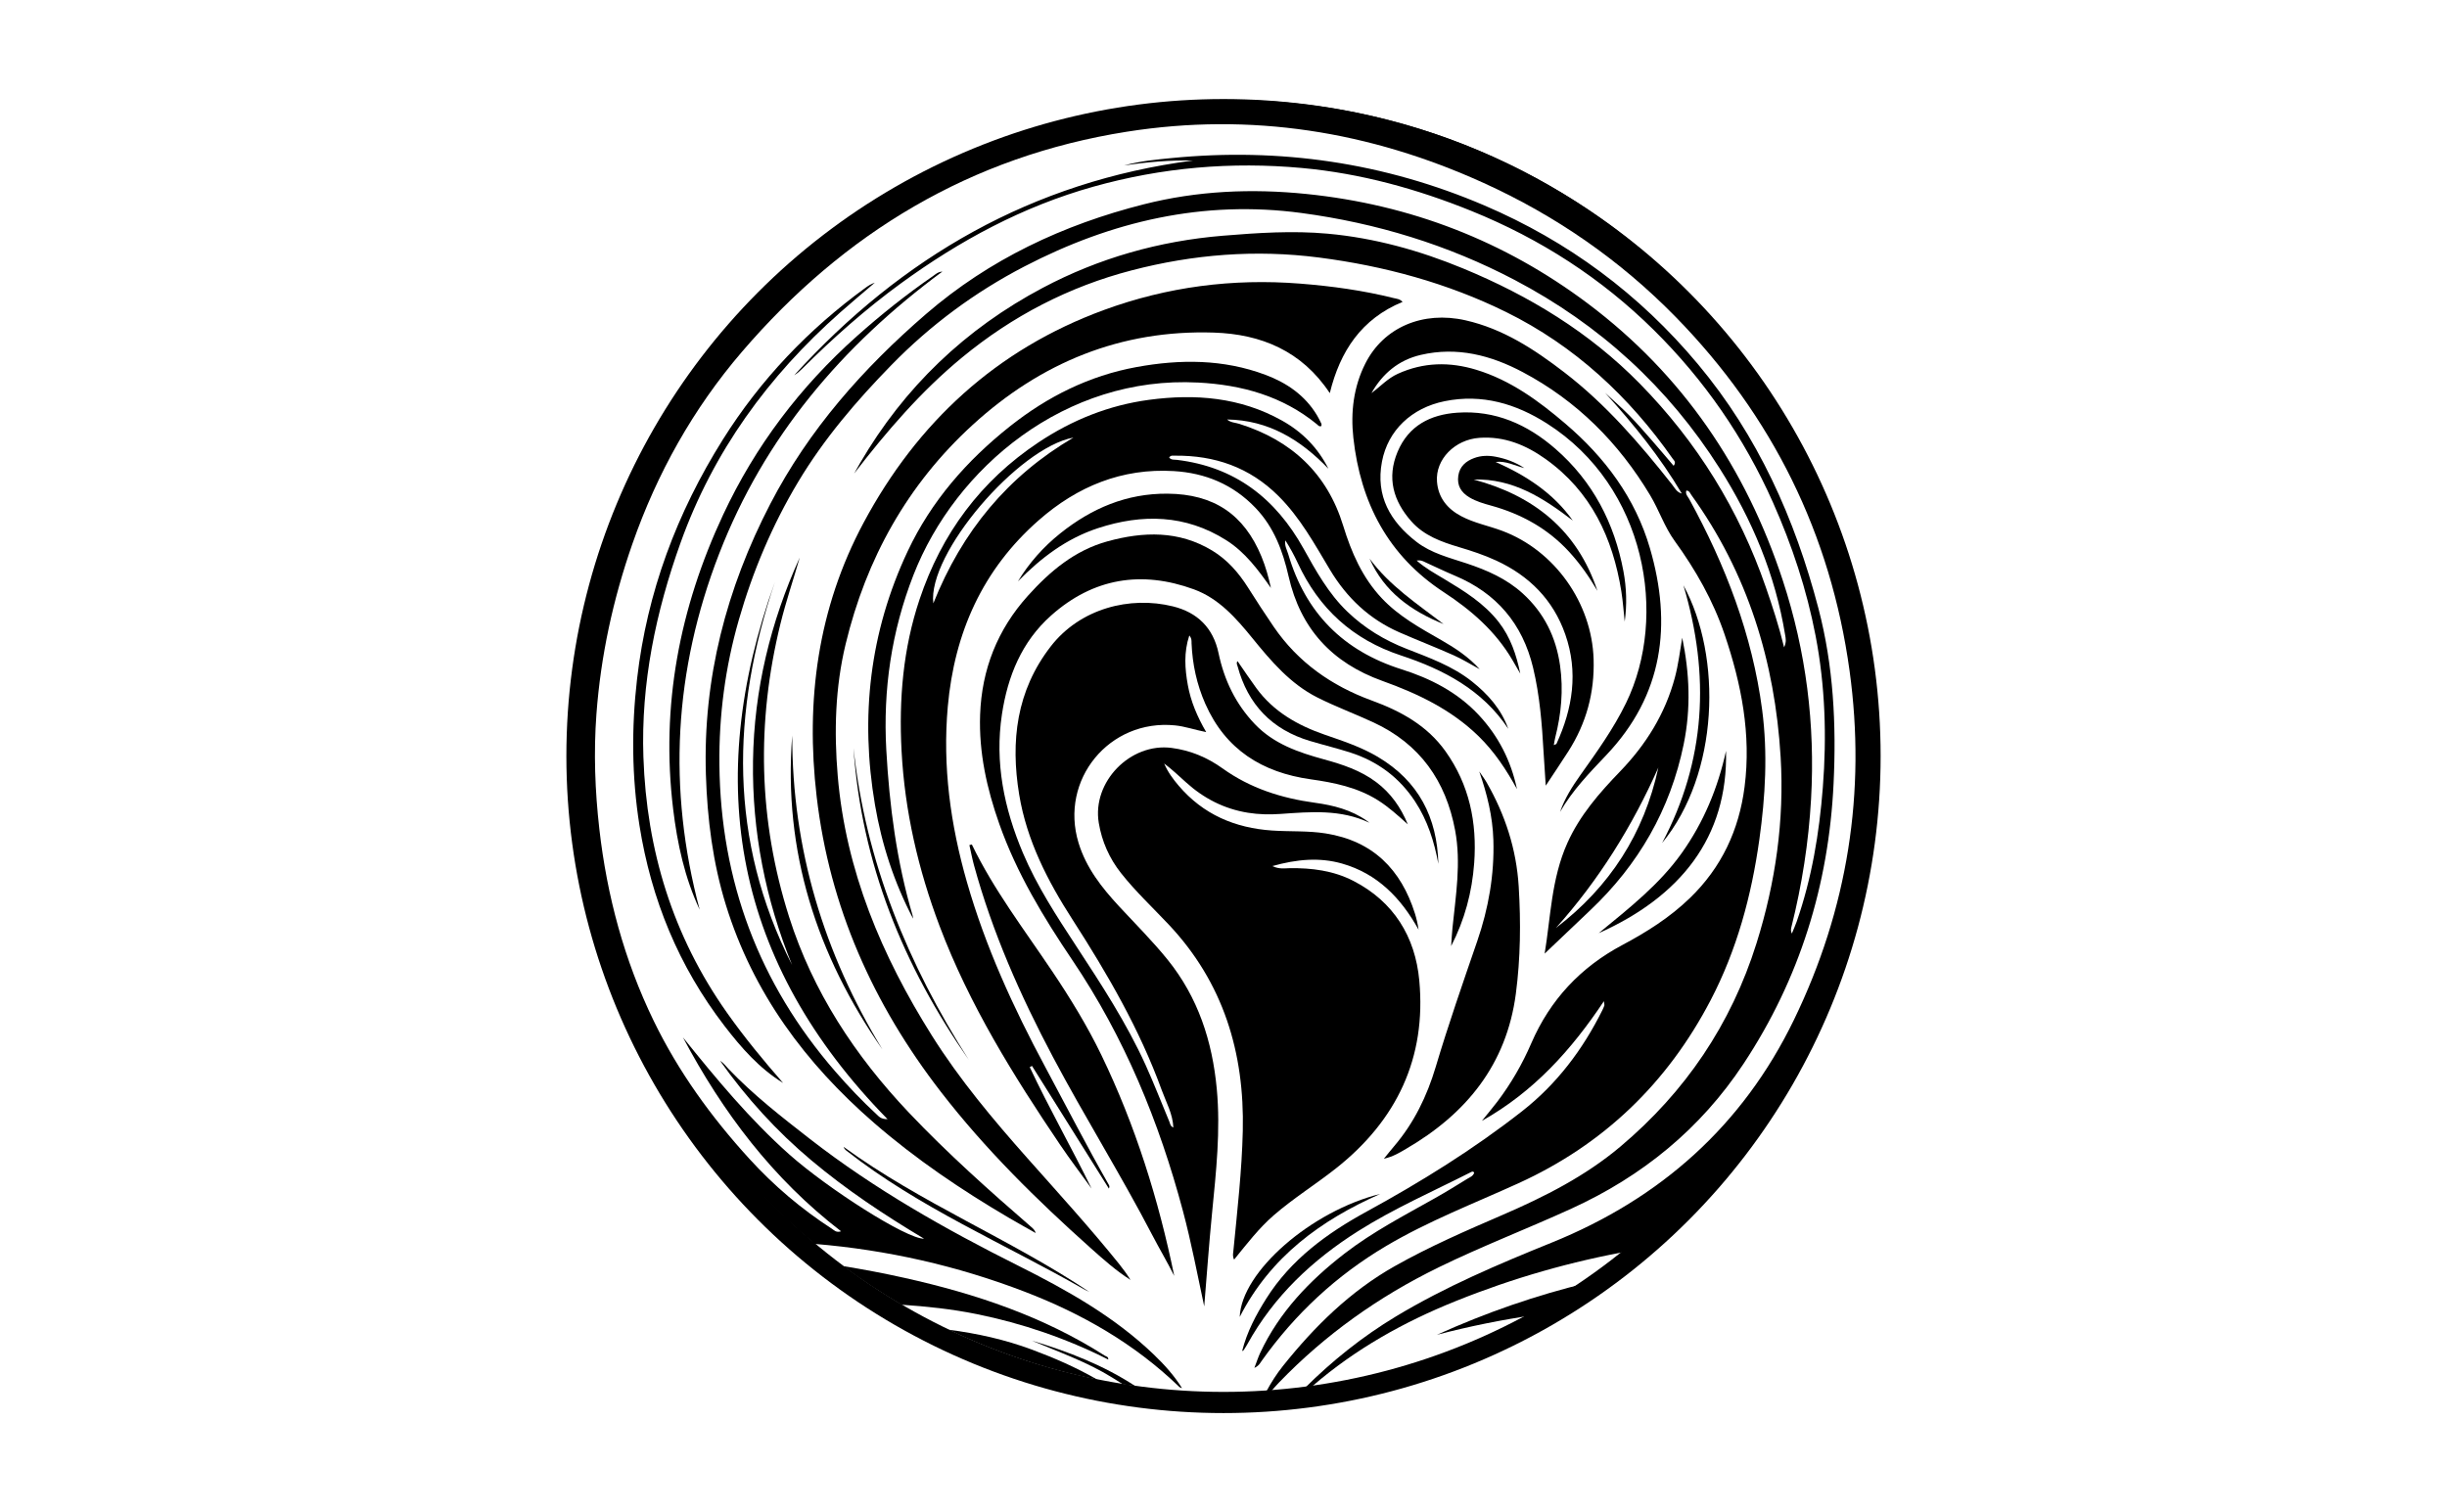 <?xml version="1.0" encoding="UTF-8"?>
<svg id="Layer_1" data-name="Layer 1" xmlns="http://www.w3.org/2000/svg" viewBox="0 0 1618 1000">
  <defs>
    <style>
      .cls-1 {
        fill: none;
        stroke: #000;
        stroke-miterlimit: 10;
        stroke-width: 14px;
      }

      .cls-2 {
        stroke-width: 0px;
      }
    </style>
  </defs>
  <circle class="cls-1" cx="809" cy="500" r="427.5"/>
  <g>
    <path class="cls-2" d="M1057.09,617.13c53.87-24.08,85.54-63.3,84.19-120.55-5.36,24.44-14.76,47.21-29.35,67.67-14.67,20.57-34.34,36.08-54.83,52.87Z"/>
    <path class="cls-2" d="M445.06,534.83c2.78,23.04,7.61,45.53,17.58,66.76-21.36-79.91-17.04-158.26,12.88-235.42,29.91-77.13,81.01-137.37,147.61-186.59-3.1.28-4.42,1.74-5.91,2.77-17.77,12.28-34.64,25.67-50.77,40.08-37.4,33.41-67.06,72.53-88.29,117.95-28.87,61.76-41.3,126.35-33.09,194.45Z"/>
    <path class="cls-2" d="M974.35,317.12c26.09-.79,46.18,12.28,65.6,27.12-12.94-18.22-30.9-29.81-51-38.74,6.83-.84,12.73,2.5,19,4.06-5.89-3.88-12.32-6.25-19.09-7.53-4.74-.9-9.55-.81-14.13.9-5.49,2.05-9.57,5.51-10.48,11.72-.95,6.5,1.91,11.02,7.34,14.27,4.48,2.69,9.44,4.1,14.41,5.47,19.75,5.46,37.1,14.99,51.14,30.1,7.43,8,13.63,16.9,19.1,26.25-13.26-39.98-41.93-62.96-81.88-73.63Z"/>
    <path class="cls-2" d="M1099.03,557.46c37.6-45.69,39.87-123.08,14.08-170.39,17.78,59.56,14.67,116-14.08,170.39Z"/>
    <path class="cls-2" d="M1113.3,492.08c4.83-23.57,3.88-46.91-.98-70.33-1.5,8.81-2.54,17.66-4.85,26.31-6.43,24.05-19.12,44.34-36.26,62.13-13.67,14.19-26.54,28.87-34.8,47.22-10.71,23.82-11.08,49.5-15.06,73.23,9.62-9.16,19.82-18.89,30.06-28.58,31.99-30.27,53.02-66.63,61.9-109.98ZM1028.84,613.64c28.33-31.65,50.49-67.24,67.69-106.03-9.45,43.72-32.19,78.96-67.69,106.03Z"/>
    <path class="cls-2" d="M1014.84,869.63c12.1-6.56,23.86-13.68,35.22-21.34-34.09,8.19-67.38,19.74-99.95,34.44,21.59-5.64,43.16-9.99,64.73-13.1Z"/>
    <path class="cls-2" d="M732.77,899.08c.24-1.9-1.35-1.97-2.26-2.55-40.64-25.99-85.57-40.98-132.27-51.4-13.57-3.03-27.19-5.63-40.87-7.84,12.41,9.19,25.34,17.72,38.73,25.55,16.66,1.13,33.24,2.87,49.68,6.2,30.29,6.13,59.3,16.1,86.98,30.04Z"/>
    <path class="cls-2" d="M951.02,838.23c28.86-14.09,58.83-25.6,88.02-38.93,46.82-21.38,85.27-52.67,113.76-95.72,37.17-56.17,56.38-118.31,59.59-185.32,1.87-39.01-.03-77.84-10.03-115.98-15.55-59.31-40.03-114.02-79.69-161.48-38.73-46.34-85.79-81.25-141.2-104.95-66.17-28.3-135.19-38.35-206.72-31.33-10.55,1.04-21.16,2.03-31.45,4.91,15.02-2.29,30.1-3.58,45.54-3.29-106.05,13.9-192.54,63.76-263.65,141.98,1.9-1.12,3.57-2.62,5.16-4.2,20.47-20.38,42.06-39.57,65.38-56.55,38.83-28.28,80.51-50.81,127.26-63.92,45.35-12.72,91.2-16.62,137.81-12.36,38.86,3.55,76.14,13.82,112.31,28.49,45.38,18.4,85.75,44.37,120.54,78.8,33.34,33,59.55,70.96,78.67,113.9,12.64,28.41,22.32,57.71,28.18,88.18,6.38,33.18,7.41,66.72,4.78,100.4-2.36,30.19-7.26,59.87-17.26,88.56-.94,2.7-2.14,5.31-3.22,7.96-.83-1.7-.63-2.98-.31-4.24,7-27.86,11.41-56.17,13.02-84.8,2.76-49.29-3.26-97.48-18.72-144.57-24.38-74.22-66.32-136.05-128.88-183.03-55.12-41.4-117.42-65.45-186.11-72.46-36.19-3.69-72.12-2.13-107.48,6.83-53.34,13.51-102.06,36.35-143.99,72.54-41.56,35.87-77.51,76.48-102.95,125.5-29.1,56.08-44.63,115.56-42.63,179.12.92,29.3,4.54,58.19,13.25,86.33,17.95,58.01,52.57,104.62,97.91,143.98,27.65,24.01,57.85,44.4,89.37,62.9,5.81,3.41,11.7,6.66,17.56,9.98-.55-1.87-1.64-2.89-2.77-3.87-28-24.27-55.65-48.92-81.16-75.85-35.53-37.52-63.4-79.85-79.15-129.39-20.33-64-21.72-128.7-5.71-193.84,3.63-14.78,8.56-29.18,12.74-43.78-19.34,42.76-30.21,87.49-30.88,134.52-.67,46.77,8.29,91.73,25.83,134.92-42.05-82.68-40.27-167.41-11.35-253.31-48.05,133.06-26.71,252.04,74.48,355.28-4.43.03-5.71-1.78-7.17-3.12-9.69-8.95-18.79-18.51-27.42-28.46-50.51-58.2-75.81-126.01-76.6-202.95-.33-32.44,3.84-64.3,12.81-95.58,9.22-32.14,22.07-62.63,39.25-91.31,17.09-28.53,38.5-53.57,61.67-77.3,25.87-26.51,55.19-48.2,87.99-65.23,57.55-29.89,118.32-44.04,183.2-35.32,49.4,6.63,96.54,20.97,140.84,44.23,56.23,29.52,101.58,70.96,135.55,124.53,21.46,33.85,36.86,70.31,43.36,110.15.37,2.27,1.03,4.59-.67,8.33-3.52-14.43-7.7-27.06-12.04-39.65-17.68-51.21-45.46-96.13-83.41-134.79-33.34-33.97-73.13-58.1-116.8-76.14-28.73-11.87-58.52-20.17-89.56-22.99-23.07-2.09-46.16-.56-69.21,1.34-42.04,3.47-81.96,14.75-119.16,34.46-51.14,27.1-91.58,65.75-120.81,115.89-1.33,2.28-2.61,4.6-3.91,6.91,21.48-27.88,44.17-54.32,71.34-76.72,33.25-27.41,70.62-46.83,112.25-57.65,40.65-10.56,81.85-13.87,123.76-8.46,43.21,5.58,84.89,16.89,123.76,36.05,45.15,22.26,81.34,55.82,110.22,97.11.75,1.07,2.36,2.15.53,4.58-4.94-5.78-9.66-11.42-14.51-16.95-4.91-5.59-9.78-11.25-15-16.55-5.04-5.13-10.5-9.85-15.78-14.74,18.89,20.8,36.39,42.44,50.69,66.59-3.35-.86-4.65-3.7-6.44-5.98-21.34-27.04-43.74-53.04-71.25-74.18-19.83-15.23-40.47-28.79-65.35-34.42-28.14-6.36-54.08,4.57-66.2,28.54-7.81,15.44-9.81,32.23-7.94,49.16,4.72,42.82,22.89,77.97,59.84,102.13,18.06,11.81,34.15,25.79,45.26,44.71,1.77,3.02,3.51,6.06,5.27,9.09-2.55-12.35-6.42-23.97-14.2-34-9.74-12.55-22.91-20.6-36.18-28.59-5.94-3.58-12.07-6.86-18.14-12.14,3.04-.47,4.46.55,5.96,1.23,6.43,2.92,12.8,6.01,19.31,8.75,27.52,11.54,44.72,31.78,51.7,60.78,4.44,18.46,5.9,37.29,6.97,56.17.39,6.88.89,13.75,1.42,21.93,5.53-8.38,10.33-15.49,14.95-22.72,11.85-18.55,17.38-38.72,16.7-60.87-1.14-37.21-25.7-71.99-60.57-84.98-8.94-3.33-18.44-5.14-26.94-9.63-9.2-4.86-15.23-12.23-16.05-22.85-1.15-14.75,11.79-27.81,27.99-28.98,16.53-1.2,30.84,4.74,43.84,14.02,30.02,21.45,44.4,52.06,50.07,87.52,1.06,6.61,1.49,13.31,2.22,19.97,1.55-11.17,1.21-22.32-.82-33.18-5.98-31.94-20.25-59.54-45.01-81.09-18.55-16.15-39.88-25.63-64.93-23.88-17.68,1.24-32.12,8.53-39.41,25.85-7.27,17.29-2.81,32.59,9.14,46.06,8.31,9.37,19.73,13.5,31.35,16.96,8.44,2.51,16.79,5.25,24.77,8.95,21.78,10.09,37.62,25.9,45.63,48.82,8.7,24.9,4.9,48.9-5.81,72.29-.15.33-.82.43-1.79.9.37-1.97.55-3.45.92-4.88,4.01-15.7,5.5-31.56,3.22-47.69-2.66-18.84-10.54-34.88-24.75-47.77-10.74-9.74-23.57-15.33-37.09-19.83-11.4-3.79-23.29-6.68-33.01-14.18-17.37-13.4-27.24-30.34-22.91-53.12,3.93-20.67,19.59-35.54,41.48-39.97,24.74-5.01,47.15,1.71,67.67,14.79,65.61,41.84,80.13,127.4,52.29,184.72-8.31,17.11-19.36,32.45-30.31,47.86-5.37,7.56-10.32,15.38-13.39,24.29,8.14-14.2,19.4-25.84,30.51-37.52,37.77-39.74,43.66-86.4,28.94-136.87-9.67-33.17-29.74-60.06-55.85-82.34-17.64-15.06-36.25-28.76-58.9-35.67-17.64-5.38-34.93-5.1-51.96,2.63-6.77,3.07-11.58,8.47-17.44,12.77,7.34-12.91,17.94-21.85,32.63-25.27,24.01-5.58,46.35.23,67.41,11.4,35.81,19,63.41,46.68,84.23,81.4,5.91,9.85,9.49,20.96,16.22,30.24,13.89,19.14,25.4,39.39,33.04,61.91,11.12,32.76,17.64,66.02,13.19,100.71-3.67,28.59-15.23,53.35-36.19,73.59-13.21,12.76-28.47,22.42-44.53,30.96-27.68,14.71-47.89,36.27-60.33,65.08-5.93,13.74-13.38,26.61-22.41,38.55-3.01,3.98-6.25,7.78-10.24,12.74,34.45-19.41,59.14-46.89,80.68-79.16.26,2.08.43,2.5.32,2.8-.39,1.07-.83,2.13-1.34,3.15-12.93,26.01-30.06,48.77-53,66.75-32.24,25.27-66.92,46.79-102.85,66.43-26.21,14.33-50.07,31.66-66.38,57.55-6.75,10.72-12.7,21.81-15.97,34.75.76-.48.97-.54,1.06-.68.81-1.29,1.66-2.57,2.4-3.9,17.54-31.75,43.01-55.7,73.39-74.88,23.65-14.93,49.24-26.13,74.1-38.73.76-.39,1.67-1.04,2.51.13-.6,2.32-2.79,3.01-4.49,4.06-6.99,4.31-13.98,8.63-21.13,12.66-20.46,11.54-41.4,22.38-60.05,36.78-23.21,17.92-43.21,38.76-55.84,65.74-1.37,2.93-2.35,6.05-3.83,9.9,3.01-1.38,3.8-3.2,4.87-4.71,22.12-31.1,49.43-56.47,82.34-75.95,27.9-16.51,58.1-28.09,87.44-41.46,56.42-25.72,98.44-66.31,126.98-120.95,17.41-33.35,27.07-69.22,32.27-106.39,3.99-28.5,5.59-57.12,1.85-85.66-6.51-49.69-24.25-95.67-48.2-139.43-.95-1.73-2.73-3.24-1.94-5.64,2.04.03,2.48,1.75,3.31,2.9,37.33,51.75,55.26,110.28,59.05,173.3,2.51,41.91-3.37,83.05-15.95,123.18-16.8,53.59-47.05,98.23-89.87,134.35-23.3,19.66-50.23,33.28-78.02,45.29-24.2,10.46-48.38,20.94-71.37,33.92-29.42,16.61-52.95,39.82-73.86,65.98-4.24,5.31-7.83,10.97-11.01,16.88,1.07-.06,2.15-.13,3.22-.2,1.69-1.94,3.38-3.87,5.16-5.72,30.55-31.68,65.82-56.77,105.37-76.07Z"/>
    <path class="cls-2" d="M735.63,911.15c2.29,1.43,4.57,2.86,6.85,4.3,2.75.45,5.5.87,8.27,1.26-20.77-13.67-44.15-22.81-68.56-30.13,18.05,7.61,36.65,14.1,53.44,24.57Z"/>
    <path class="cls-2" d="M779.46,916.93c.53.51,1.18.91,2.09,1.07-5.17-8.38-11.71-15.56-18.79-22.35-26.13-25.06-57.3-42.48-89.29-58.51-48.25-24.17-95.09-50.6-137.81-83.83-18.7-14.55-37.4-29.1-53.83-46.27-1.83-1.91-3.36-4.11-5.7-5.51,17.36,24.5,37.32,46.49,60.34,65.82,22.99,19.31,47.83,35.88,74.54,51.84-11.69.2-63.87-33.28-89.17-55.78-26.19-23.3-48.38-50.16-70.26-77.35,26.26,49.46,59.32,93.44,104.55,128.22-3.23,1.08-4.57-.7-6.03-1.64-20.15-13.03-38.32-28.44-54.49-46.16-25.23-27.66-47.07-57.74-63.44-91.51-19.44-40.08-30.82-82.51-35.87-126.7-2.89-25.29-3.81-50.66-1.93-76.04,2.86-38.46,10.98-75.86,23.69-112.31,16.36-46.9,40.25-89.61,72.5-127.23,67.43-78.67,151.42-129.33,254.52-145.58,81.89-12.9,160.49-.37,235.81,33.83,47.84,21.72,90.38,51.12,127.09,88.67,63.91,65.36,102.56,143.66,114.99,233.99,11.05,80.29-1.27,157.67-36.78,230.84-34,70.07-88.28,118.24-160.2,147.35-35.23,14.26-70.26,29.11-102.93,48.78-22.19,13.36-42.12,29.33-60.26,47.35,1.4-.17,2.8-.34,4.2-.52.33-.29.65-.58.98-.87,28.22-24.35,60.2-42.25,94.66-56.11,37.63-15.13,76.35-26.26,116.17-33.32,97.66-78.35,160.18-198.68,160.18-333.63,0-236.1-191.4-427.5-427.5-427.5s-427.5,191.4-427.5,427.5c0,132.41,60.2,250.75,154.72,329.17,47.83,3.96,94.15,14.44,138.91,31.63,37.79,14.51,72.45,34.33,101.83,62.63Z"/>
    <path class="cls-2" d="M627.32,879.39c30.86,14.75,63.76,25.92,98.16,32.95-14.07-8.13-28.47-14.34-43.21-19.83-17.88-6.66-36.26-10.7-54.96-13.12Z"/>
    <path class="cls-2" d="M792.15,252.98c28.94,1.54,55.72,8.88,78.58,27.57.81.66,1.51,1.82,3.01,1.19,0-.5.18-1.12-.03-1.55-.91-1.89-1.83-3.79-2.91-5.58-7.96-13.22-19.98-21.44-34.06-26.72-27.84-10.45-56.49-10.4-85.24-5.15-31.25,5.71-58.89,19.52-83.71,39.2-28.54,22.63-52.02,49.47-67.61,82.59-25.18,53.52-31.54,109.59-21.63,167.7,4.49,26.32,12.68,51.44,25.2,75.29-.11-.72-.14-1.47-.34-2.17-10.55-35.73-15.32-72.47-17.38-109.47-2.2-39.68,3.39-78.31,17.98-115.67,27.76-71.09,100.56-131.87,188.13-127.22Z"/>
    <path class="cls-2" d="M640.59,700.92c-40.21-63.24-68.27-130.97-76.24-206.28,5.2,76.14,32.91,144.1,76.24,206.28Z"/>
    <path class="cls-2" d="M583.48,694.02c-38.81-63.7-59.66-132.57-59.65-207.62-6.01,76.58,16.16,145.19,59.65,207.62Z"/>
    <path class="cls-2" d="M772.01,326.48c-27.08-.24-50.28,9.72-70.99,26.29-11.13,8.9-20.51,19.47-27.96,31.7,15.18-15.49,32.1-28.37,52.92-35.18,29.32-9.59,57.86-9.03,84.75,7.91,12.58,7.93,21.16,19.62,29.63,31.63-1.55-7.05-3.47-14.01-6.23-20.71-11.57-28.1-31.65-41.38-62.11-41.64Z"/>
    <path class="cls-2" d="M819.63,280.35c-2.8-.88-5.91-.84-8.26-2.93,27.35.38,48.61,13.39,66.99,32.56-6.94-13.86-17.25-24.33-30.72-31.86-27.6-15.42-57.32-17.79-87.83-13.71-26.51,3.54-50.78,13.26-73.13,28.14-38.36,25.55-64.13,60.46-78.68,103.93-10.88,32.51-13.67,65.93-11.88,100.02,2.11,40.05,11.03,78.5,25.15,115.92,19.65,52.06,48.76,98.87,79.71,144.67,6.65,9.84,13.85,19.3,20.79,28.94-13.21-27.08-28.13-53.15-40.88-80.31.5-.26,1-.53,1.49-.79,16.94,27.03,33.88,54.07,50.83,81.1.57-1.14.34-1.81,0-2.42-14.66-25.72-28.16-52.07-42.16-78.14-21.02-39.15-39.42-79.29-51.7-122.13-10.89-37.99-16.18-76.48-12.66-116,4.36-48.83,22.97-90.75,60.27-123.4,25.44-22.28,54.88-34.43,89.13-32.4,20.93,1.24,39.22,8.82,54.04,24.3,12.29,12.83,18.11,28.64,21.91,45.33,7.9,34.65,28.74,57.19,62,69.13,23.31,8.36,45.48,18.9,63.59,36.54,10.53,10.25,18.42,22.28,25.43,35.03-3.99-18.81-12.35-35.25-25.49-49.24-14.04-14.94-31.78-23.98-50.8-29.98-38.68-12.21-63.52-37.4-74.94-76.1-.88-2.97-2.62-5.77-1.91-9.19,3.05,4.83,5.77,9.78,8.14,14.89,13.98,30.21,36.35,50.68,68.25,61.21,28.13,9.29,53.86,22.7,70.99,48.52-4.67-13.08-13.47-22.92-24.01-31.3-12.91-10.26-28.31-15.73-43.41-21.65-14.59-5.71-27.62-13.61-38.99-24.53-12.5-12.01-20.73-26.91-28.98-41.72-18.49-33.21-45.33-54.06-83.74-58.66-1.68-.2-3.8.22-5.1-1.56,1.06-1.6,2.52-1.19,3.76-1.21,26.37-.27,49.42,7.68,68.47,26.63,14.32,14.24,23.84,31.68,34.02,48.7,11.12,18.6,26.09,32.8,46,41.52,11.89,5.21,24.01,9.88,35.87,15.17,5.93,2.64,11.49,6.11,17.22,9.21-7.31-8.12-16.2-14-25.48-19.3-13.93-7.97-28.01-15.69-39.2-27.57-12.92-13.71-20.15-30.32-25.6-48.07-10.65-34.69-34.28-56.45-68.51-67.27ZM617.13,399.02c-4.02-32.7,56.17-102.96,92.64-109.64-43.36,25.45-73.59,61.9-92.64,109.64Z"/>
    <path class="cls-2" d="M695.56,642.08c-18.38-27.41-38.53-53.68-52.96-83.61-.54.14-1.08.28-1.62.41,1,4.41,1.82,8.86,3.01,13.21,12.15,44.44,30.68,86.24,52.19,126.86,21.01,39.66,44.85,77.73,65.57,117.55,4.76,9.14,10.04,18.03,14.68,27.29-10.38-50.57-25.69-99.44-48.12-145.92-9.39-19.46-20.71-37.85-32.74-55.79Z"/>
    <path class="cls-2" d="M679.49,766.12c-22.84-25.75-44.99-52.12-63.32-81.28-33.11-52.67-56.93-108.88-62.25-171.74-2.48-29.31-1.67-58.52,5.22-87.11,13.64-56.53,40.84-105.58,84.03-145.04,45.09-41.18,97.98-62.99,159.47-61,31.22,1.01,58.12,12.1,76.64,40.03,6.8-27.71,20.86-49.11,48.14-60.33-1.9-2.01-3.9-2.03-5.7-2.48-20.42-5.11-41.13-7.95-62.15-9.61-44.53-3.51-87.76,2.1-129.57,17.42-71.23,26.1-123.44,74.41-158.94,140.65-30.37,56.68-38.49,117.71-31.07,181.2,8.52,72.95,37.4,137.33,81.98,195.04,29.41,38.08,63.57,71.7,99.38,103.67,8.31,7.42,16.66,14.86,26.17,20.91-2.33-3.75-4.89-7.26-7.61-10.65-19.3-23.95-40.01-46.69-60.42-69.68Z"/>
    <path class="cls-2" d="M559.81,761.07c47.98,37.66,104.12,61.35,156.58,91.34,1.27.73,2.62,1.32,3.93,1.97-52.48-35.07-111.45-58.67-162.52-95.94.42,1.23,1.18,1.98,2.01,2.63Z"/>
    <path class="cls-2" d="M911.12,500.58c-11.1-6.6-23.23-10.56-35.31-14.75-17.82-6.19-33.76-15.2-45.14-30.8-4.24-5.81-8.23-11.81-12.39-17.79-1,1.29-.25,2.34.03,3.38,6.83,25.27,22.66,41.86,47.8,49.38,8.95,2.68,18.06,4.87,26.95,7.74,17.84,5.77,32.15,16.4,42.52,32.14,8.34,12.66,12.79,26.74,15.49,41.42-.73-30.71-13.11-54.76-39.96-70.72Z"/>
    <path class="cls-2" d="M819.73,870.92c20.38-39.86,53.69-63.97,93.01-81.38-45.79,11.36-91.91,51.52-93.01,81.38Z"/>
    <path class="cls-2" d="M796.25,863.93c1.7-20.53,3.16-41.09,5.17-61.59,2.68-27.37,5.72-54.7,3.13-82.27-2.95-31.5-12.37-60.49-32.52-85.43-9.98-12.35-21.22-23.54-31.99-35.17-11.47-12.39-21.84-25.47-26.9-42.1-12.69-41.71,20.37-81.99,63.82-77.66,6.64.66,12.89,2.93,20.6,4.44-6.02-10.37-10.22-20.38-12.15-31.11-1.93-10.71-2.75-21.51.98-32.8,1.76,2.13,1.43,3.73,1.49,5.21.58,13.88,3.46,27.2,9.08,39.96,13.39,30.38,37.67,45.44,69.61,49.95,15.57,2.19,30.87,5.29,44.51,13.85,7.23,4.54,13.45,10.27,19.79,15.95-4.6-11.2-11.27-20.72-20.97-27.98-10.31-7.71-22.23-11.64-34.45-14.99-16.86-4.62-33.19-10.16-45.8-23.4-12.67-13.31-20.19-29.1-23.92-46.82-3.53-16.83-14.04-26.97-30.17-30.96-28.35-7-61.29,1.28-80.84,26.54-22.68,29.31-26.61,62.66-20.83,97.86,4.99,30.35,18.82,57.21,35.26,82.72,23.12,35.9,44.44,72.69,59.08,112.98,2.89,7.94,7.22,15.51,7.62,24.52-2.07-.83-2.11-2.56-2.67-3.89-5.25-12.49-10.12-25.16-15.72-37.5-12.6-27.75-29.23-53.2-45.87-78.6-12.98-19.83-25.95-39.66-35.22-61.57-12.42-29.35-18.72-59.78-13.87-91.7,3.82-25.16,13.03-47.98,32.52-65.33,27.88-24.82,59.86-29.92,94.44-17.29,16.44,6,27.91,19.07,38.7,32.34,12.35,15.19,25.01,30.13,42.82,39.12,12.09,6.1,24.86,10.82,37.15,16.52,30.65,14.2,47.92,38.64,54.03,71.44,4.03,21.59.43,42.99-1.75,64.42-.41,4.02-.6,8.05-.89,12.08,8.98-17.42,13.84-35.72,15.24-54.94,1.95-26.77-3.18-51.72-18.97-73.88-12.16-17.06-29.56-26.58-48.76-33.58-26.52-9.68-48.75-25.24-64.85-48.8-5.82-8.51-11.44-17.16-16.95-25.88-6.22-9.82-13.69-18.42-23.69-24.47-22.03-13.34-45.46-12.64-69.21-6.13-21.65,5.93-38.06,19.78-52.71,36.06-20.1,22.33-30.48,48.67-31.55,78.58-.9,24.97,4.45,48.98,12.72,72.36,11.49,32.5,29.2,61.71,48.37,90.12,34.35,50.91,57.33,106.83,73.07,165.95,5.5,20.68,9.49,41.67,14.02,62.88Z"/>
    <path class="cls-2" d="M842.33,803.6c13.04-11.27,27.68-20.37,41.16-31.03,40.14-31.76,59.72-73.03,54.97-124.14-2.69-28.93-16.84-52.1-43.6-65.88-13.22-6.8-27.57-8.62-42.28-8.39-3.21.05-6.61.76-11.33-1.39,16.36-4.59,31.28-5.88,46.07-1.69,23.45,6.65,39.1,22.87,50.67,43.75-.55-3.71-1.32-7.2-2.39-10.61-9.2-29.32-27.92-48.1-59.03-53.05-11.74-1.87-23.63-1.12-35.44-1.92-24.64-1.67-45.54-10.63-61.74-29.6-3.83-4.49-7.3-9.24-9.62-14.73,5.14,3.89,9.73,8.18,14.37,12.4,11.74,10.66,25.24,17.62,41.04,20.17,7.25,1.17,14.5,1.28,21.71.77,19.83-1.39,39.63-3.15,58.56,5.84-.55-.43-1.08-.89-1.65-1.29-10.3-7.25-22.1-10.25-34.3-11.92-22.08-3.01-42.73-9.53-61.11-22.72-9.99-7.17-21.13-11.91-33.65-13.55-27.3-3.59-52.77,22.46-48.21,49.62,2.08,12.35,6.98,23.38,14.69,33.15,9.6,12.17,20.94,22.76,31.54,34.02,36.15,38.38,50.18,84.75,48.99,136.46-.61,26.54-3.66,52.92-6.22,79.33-.17,1.74-.68,3.61.49,5.79,8.55-10.52,16.42-20.84,26.32-29.39Z"/>
    <path class="cls-2" d="M954.51,412.71c-17.34-13.27-35.73-25.35-48.93-43.29,9.69,21.99,27.55,34.65,48.93,43.29Z"/>
    <path class="cls-2" d="M978.12,510.22c5.16,14.86,8.85,29.63,9.33,45.3.7,23.04-3.22,45.22-10.68,66.9-9.5,27.62-19.11,55.2-27.46,83.2-5.72,19.19-14.35,37.01-27.48,52.39-2.04,2.39-3.98,4.86-6.79,8.3,6.31-1.45,10.48-4.1,14.69-6.55,39.79-23.15,66.42-55.71,72.58-102.6,3.09-23.53,3.34-47.13,1.89-70.85-1.52-24.78-8.96-47.49-21.2-68.84-1.45-2.52-3.24-4.84-4.88-7.26Z"/>
    <path class="cls-2" d="M425.43,500.73c-1.66-48.89,8.14-95.98,24.6-141.88,21.6-60.23,57.96-110.13,105.56-152.26,7.52-6.66,15.23-13.1,22.85-19.64-2.32.77-4.27,1.98-6.11,3.32-37.77,27.53-69.5,60.8-94.36,100.4-30.48,48.55-50.12,101.05-56.72,158.22-3.75,32.43-3.53,64.8,1.58,97.02,7.74,48.77,25.93,93.19,56.18,132.51,11.12,14.46,22.96,28.04,38.79,37.77-13.07-14.93-25.65-30.22-37.12-46.46-35.81-50.69-53.15-107.46-55.24-169Z"/>
  </g>
</svg>
